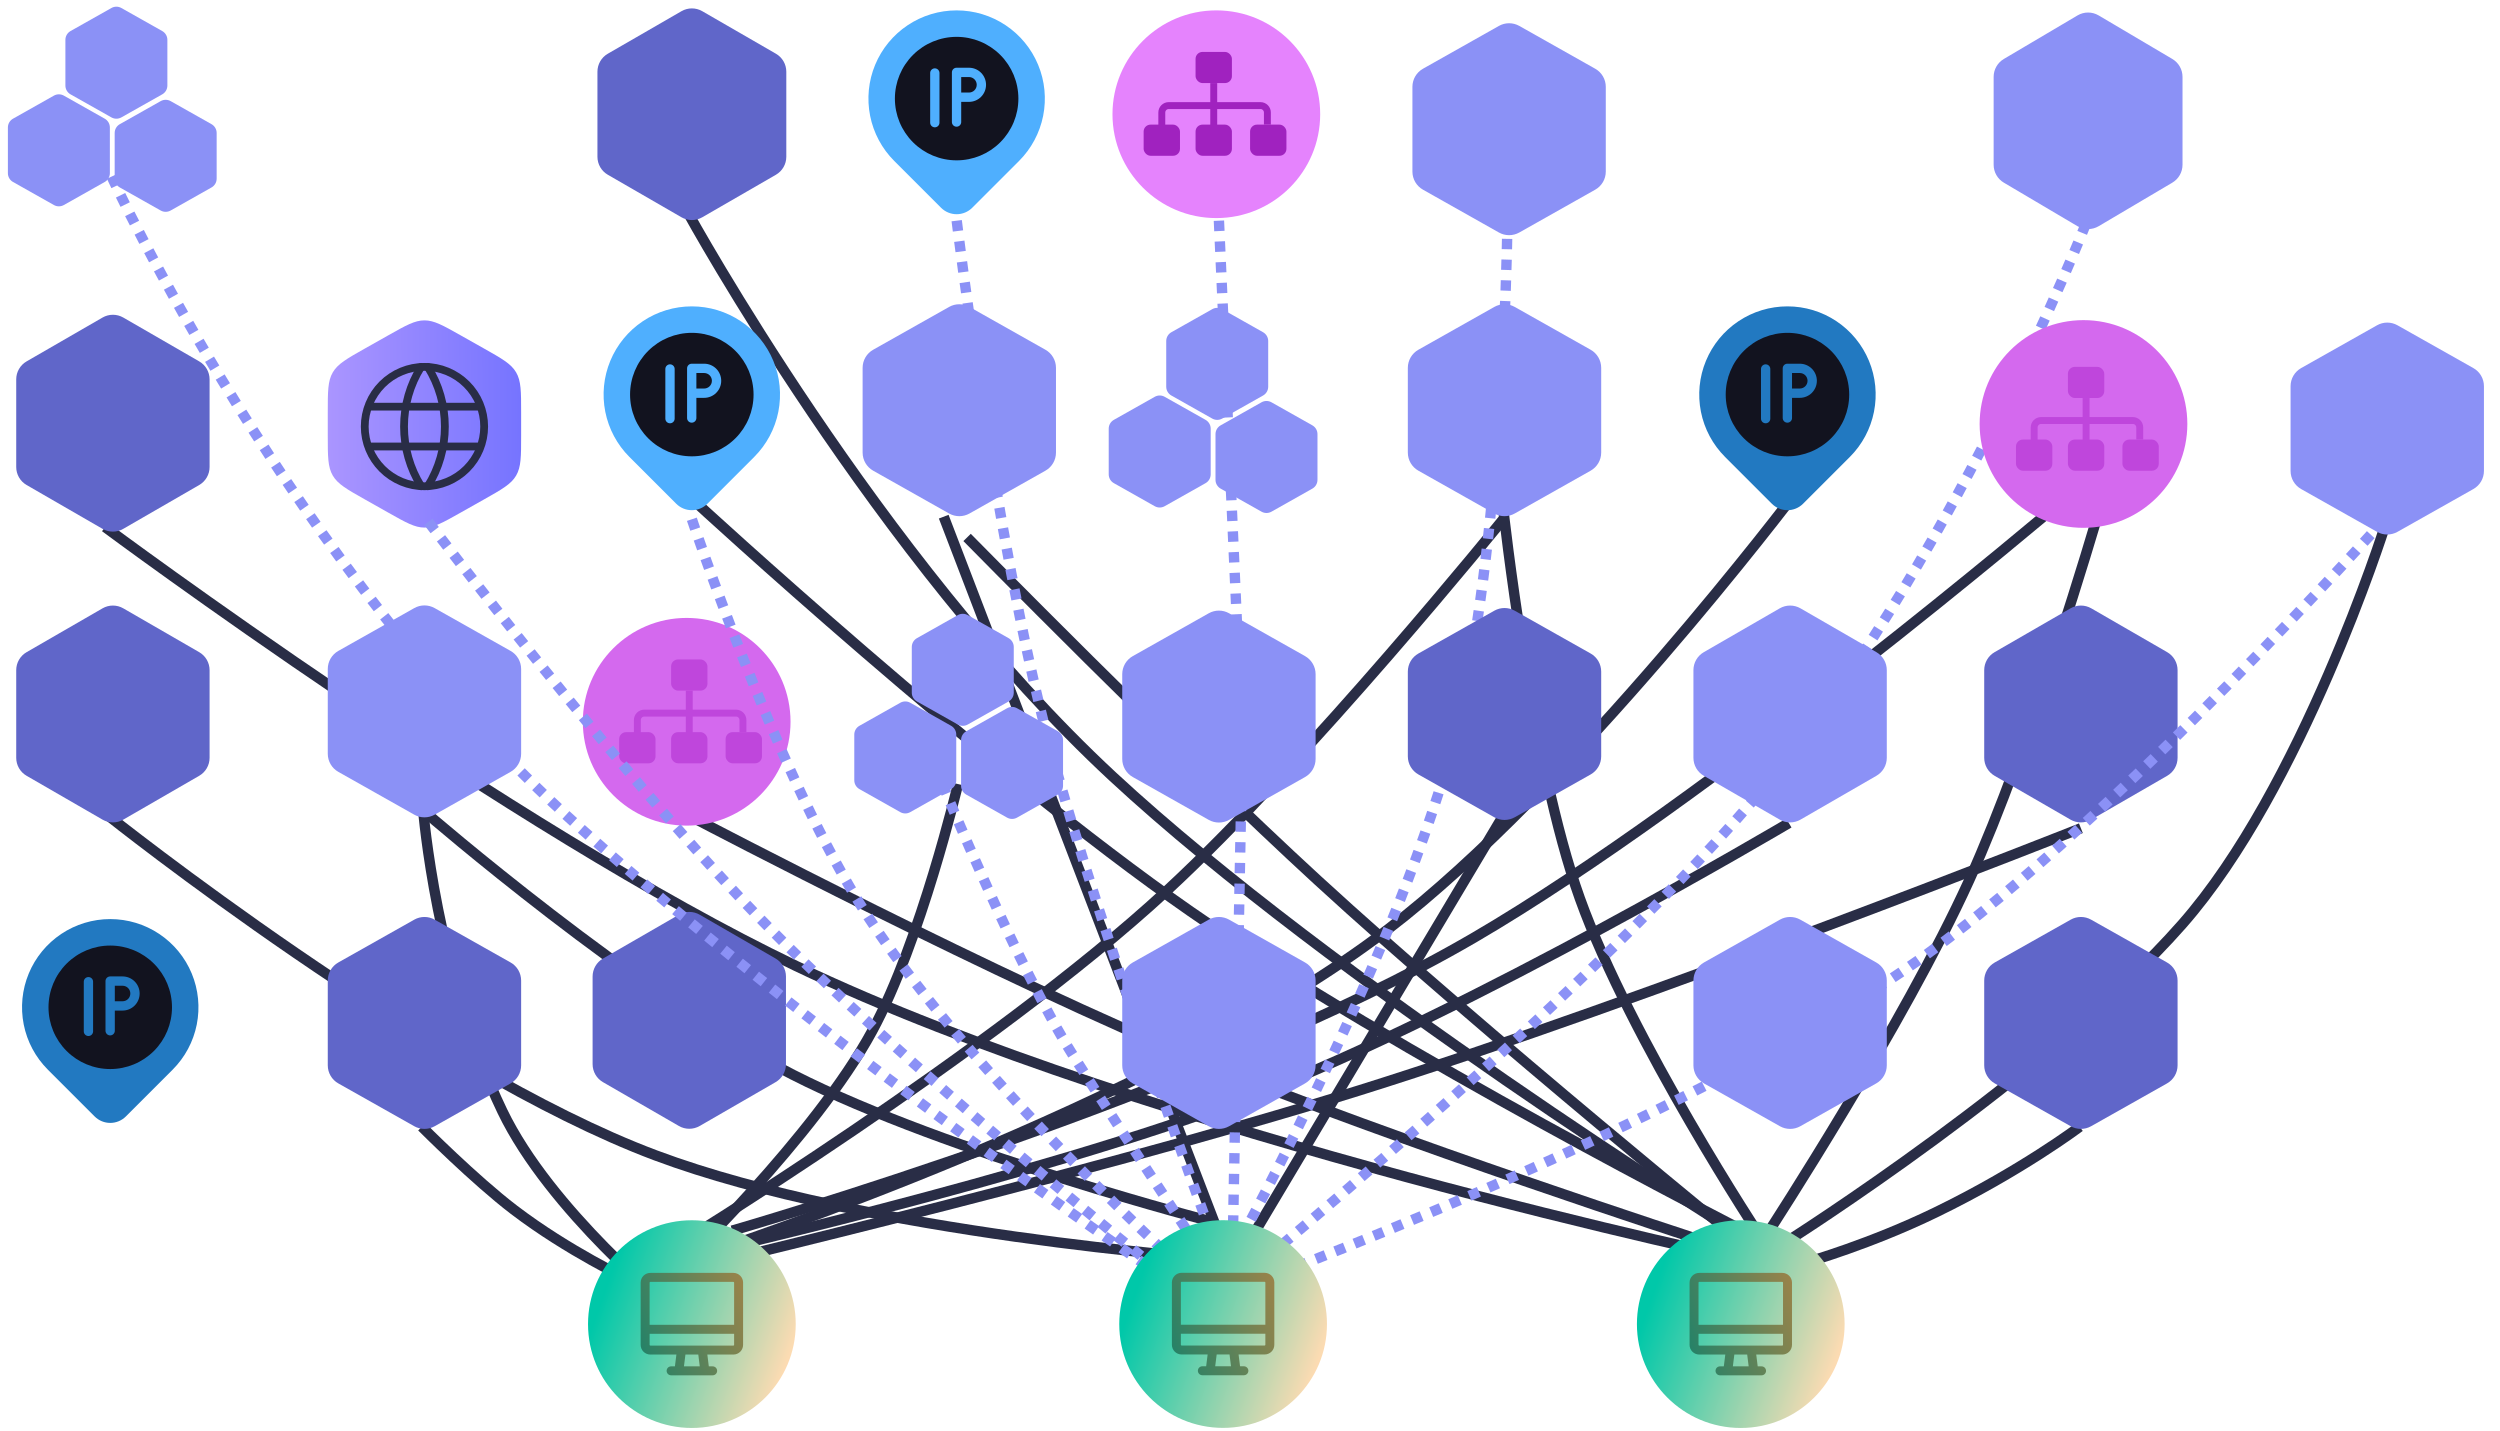 <svg width="545" height="312" viewBox="0 0 545 312" fill="none" xmlns="http://www.w3.org/2000/svg">
    <path d="M448.832 109.803C448.832 109.803 372.761 174.382 321.483 204.324C262.786 238.598 159.609 268.281 159.609 268.281" stroke="#292D46" stroke-width="2.264"/>
    <path d="M91.965 245.641C91.965 245.641 103.466 257.199 112.066 263.752C123.952 272.808 137.244 279.034 137.244 279.034" stroke="#292D46" stroke-width="2.264"/>
    <path d="M92.822 177.156C92.822 177.156 138.906 217.04 172.901 234.322C206.926 251.617 265.158 266.583 265.158 266.583" stroke="#292D46" stroke-width="2.264"/>
    <path d="M23.48 177.722C23.48 177.722 93.102 233.199 142.905 251.867C188.575 268.985 265.725 274.506 265.725 274.506" stroke="#292D46" stroke-width="2.264"/>
    <path d="M92.258 176.59C92.258 176.59 95.105 212.247 109.512 242.245C119.95 263.978 146.301 285.26 146.301 285.26" stroke="#292D46" stroke-width="2.264"/>
    <path d="M208.851 170.93C208.851 170.93 200.749 205.147 190.173 224.699C177.656 247.839 147.432 276.77 147.432 276.77" stroke="#292D46" stroke-width="2.264"/>
    <path d="M327.71 113.199C327.71 113.199 285.436 165.428 254.405 194.136C216.174 229.507 146.301 272.243 146.301 272.243" stroke="#292D46" stroke-width="2.264"/>
    <path d="M389.968 179.42C389.968 179.42 319.902 220.962 273.082 238.849C225.434 257.053 147.432 274.507 147.432 274.507" stroke="#292D46" stroke-width="2.264"/>
    <path d="M453.634 180.552C453.634 180.552 358.688 218.212 296.289 237.717C235.189 256.815 137.811 279.6 137.811 279.6" stroke="#292D46" stroke-width="2.264"/>
    <path d="M391.376 107.539C391.376 107.539 342.873 171.732 302.516 202.626C251.959 241.328 155.357 272.809 155.357 272.809" stroke="#292D46" stroke-width="2.264"/>
    <path d="M382.886 273.375C382.886 273.375 323.385 225.061 287.233 191.872C256.491 163.649 210.824 117.161 210.824 117.161" stroke="#292D46" stroke-width="2.264"/>
    <path d="M327.711 110.935C327.711 110.935 333.719 166.091 344.399 195.833C355.494 226.732 384.018 269.979 384.018 269.979" stroke="#292D46" stroke-width="2.264"/>
    <path d="M519.856 114.896C519.856 114.896 501.796 171.859 475.709 201.493C446.703 234.443 389.678 270.544 389.678 270.544" stroke="#292D46" stroke-width="2.264"/>
    <path d="M453.36 245.641C453.36 245.641 440.616 255.263 421.939 264.318C407.705 271.22 394.205 275.072 394.205 275.072" stroke="#292D46" stroke-width="2.264"/>
    <path d="M457.03 113.199C457.03 113.199 442.765 162.21 429.296 191.872C415.093 223.151 385.715 268.281 385.715 268.281" stroke="#292D46" stroke-width="2.264"/>
    <path d="M151.395 109.237C151.395 109.237 214.499 167.408 259.499 198.664C304.151 229.678 380.056 268.281 380.056 268.281" stroke="#292D46" stroke-width="2.264"/>
    <path d="M22.914 114.896C22.914 114.896 111.908 181.078 173.468 210.549C250.465 247.41 382.319 275.072 382.319 275.072" stroke="#292D46" stroke-width="2.264"/>
    <path d="M149.988 46.412C149.988 46.412 191.306 121.689 242.519 169.233C290.504 213.779 377.792 268.281 377.792 268.281" stroke="#292D46" stroke-width="2.264"/>
    <path d="M327.418 178.288L271.385 272.243" stroke="#292D46" stroke-width="2.264"/>
    <path d="M452.897 3.362C454.319 2.522 456.084 2.522 457.505 3.362L473.564 12.854C474.943 13.669 475.788 15.151 475.788 16.752V35.923C475.788 37.524 474.943 39.006 473.564 39.821L457.505 49.313C456.084 50.154 454.319 50.154 452.897 49.313L436.838 39.821C435.46 39.006 434.614 37.524 434.614 35.923V16.752C434.614 15.151 435.46 13.669 436.838 12.854L452.897 3.362Z" fill="#8B91F6"/>
    <path d="M22.349 132.618C23.75 131.809 25.476 131.809 26.877 132.618L43.426 142.172C44.827 142.981 45.69 144.476 45.69 146.094L45.69 165.203C45.69 166.821 44.827 168.315 43.426 169.124L26.877 178.679C25.476 179.488 23.75 179.488 22.349 178.679L5.8 169.124C4.399 168.315 3.536 166.821 3.536 165.203L3.536 146.094C3.536 144.476 4.399 142.981 5.8 142.172L22.349 132.618Z" fill="#6066C9"/>
    <path d="M152.252 178.854C152.252 178.854 218.501 213.641 262.055 231.491C303.974 248.671 371.291 270.544 371.291 270.544" stroke="#292D46" stroke-width="2.264"/>
    <path d="M22.349 69.226C23.75 68.417 25.476 68.417 26.877 69.226L43.426 78.781C44.827 79.59 45.69 81.084 45.69 82.702L45.69 101.811C45.69 103.429 44.827 104.924 43.426 105.733L26.877 115.287C25.476 116.096 23.75 116.096 22.349 115.287L5.8 105.733C4.399 104.924 3.536 103.429 3.536 101.811L3.536 82.702C3.536 81.084 4.399 79.59 5.8 78.781L22.349 69.226Z" fill="#6066C9"/>
    <path d="M205.73 112.633L266.292 270.545" stroke="#292D46" stroke-width="2.264"/>
    <path d="M148.564 2.439C149.965 1.63 151.691 1.63 153.092 2.439L169.151 11.711C170.552 12.519 171.415 14.014 171.415 15.632V34.175C171.415 35.793 170.552 37.288 169.151 38.096L153.092 47.368C151.691 48.177 149.965 48.177 148.564 47.368L132.505 38.096C131.104 37.288 130.241 35.793 130.241 34.175V15.632C130.241 14.014 131.104 12.519 132.505 11.711L148.564 2.439Z" fill="#6066C9"/>
    <path d="M90.307 200.484C91.688 199.705 93.375 199.705 94.755 200.484L111.304 209.816C112.728 210.619 113.608 212.126 113.608 213.76V232.242C113.608 233.876 112.728 235.384 111.304 236.186L94.755 245.519C93.375 246.297 91.688 246.297 90.307 245.519L73.758 236.186C72.334 235.384 71.454 233.876 71.454 232.242V213.76C71.454 212.126 72.334 210.619 73.758 209.816L90.307 200.484Z" fill="#6066C9"/>
    <path d="M90.307 132.565C91.688 131.786 93.375 131.786 94.755 132.565L111.304 141.897C112.728 142.7 113.608 144.207 113.608 145.841V164.323C113.608 165.957 112.728 167.465 111.304 168.267L94.755 177.6C93.375 178.378 91.688 178.378 90.307 177.6L73.758 168.267C72.334 167.465 71.454 165.957 71.454 164.323V145.841C71.454 144.207 72.334 142.7 73.758 141.897L90.307 132.565Z" fill="#8B91F6"/>
    <path d="M206.903 66.909C208.283 66.131 209.97 66.131 211.351 66.909L227.9 76.242C229.323 77.045 230.204 78.552 230.204 80.186V98.668C230.204 100.302 229.323 101.809 227.9 102.612L211.351 111.944C209.97 112.723 208.283 112.723 206.903 111.944L190.353 102.612C188.93 101.809 188.05 100.302 188.05 98.668V80.186C188.05 78.552 188.93 77.045 190.353 76.242L206.903 66.909Z" fill="#8B91F6"/>
    <path d="M325.76 66.909C327.141 66.131 328.828 66.131 330.208 66.909L346.757 76.242C348.181 77.045 349.061 78.552 349.061 80.186V98.668C349.061 100.302 348.181 101.809 346.757 102.612L330.208 111.944C328.828 112.723 327.141 112.723 325.76 111.944L309.211 102.612C307.788 101.809 306.907 100.302 306.907 98.668V80.186C306.907 78.552 307.788 77.045 309.211 76.242L325.76 66.909Z" fill="#8B91F6"/>
    <path d="M148 199.405C149.4 198.596 151.126 198.596 152.527 199.405L169.077 208.959C170.478 209.768 171.341 211.263 171.341 212.881V231.99C171.341 233.608 170.478 235.102 169.077 235.911L152.527 245.466C151.126 246.275 149.4 246.275 147.999 245.466L131.45 235.911C130.049 235.102 129.186 233.608 129.186 231.99V212.881C129.186 211.263 130.049 209.768 131.45 208.959L148 199.405Z" fill="#6066C9"/>
    <path d="M263.5 133.697C264.881 132.918 266.568 132.918 267.949 133.697L284.498 143.029C285.921 143.832 286.801 145.339 286.801 146.973V165.455C286.801 167.089 285.921 168.596 284.498 169.399L267.949 178.732C266.568 179.51 264.881 179.51 263.5 178.732L246.951 169.399C245.528 168.596 244.647 167.089 244.647 165.455V146.973C244.647 145.339 245.528 143.832 246.951 143.029L263.5 133.697Z" fill="#8B91F6"/>
    <path d="M263.5 200.484C264.881 199.705 266.568 199.705 267.949 200.484L284.498 209.816C285.921 210.619 286.801 212.126 286.801 213.76V232.242C286.801 233.876 285.921 235.384 284.498 236.186L267.949 245.519C266.568 246.297 264.881 246.297 263.5 245.519L246.951 236.186C245.528 235.384 244.647 233.876 244.647 232.242V213.76C244.647 212.126 245.528 210.619 246.951 209.816L263.5 200.484Z" fill="#8B91F6"/>
    <path d="M208.803 134.093C209.475 133.714 210.297 133.714 210.969 134.093L219.88 139.118C220.573 139.509 221.001 140.243 221.001 141.038V151C221.001 151.795 220.573 152.529 219.88 152.92L210.969 157.945C210.297 158.324 209.475 158.324 208.803 157.945L199.892 152.92C199.199 152.529 198.77 151.795 198.77 151V141.038C198.77 140.243 199.199 139.509 199.892 139.118L208.803 134.093Z" fill="#8B91F6"/>
    <path d="M219.545 154.392C220.217 154.013 221.039 154.013 221.711 154.392L230.622 159.417C231.315 159.808 231.744 160.542 231.744 161.337V171.299C231.744 172.094 231.315 172.828 230.622 173.219L221.711 178.244C221.039 178.623 220.217 178.623 219.545 178.244L210.634 173.219C209.941 172.828 209.513 172.094 209.513 171.299V161.337C209.513 160.542 209.941 159.808 210.634 159.417L219.545 154.392Z" fill="#8B91F6"/>
    <path d="M196.266 153.197C196.938 152.818 197.759 152.818 198.431 153.197L207.343 158.222C208.036 158.613 208.464 159.346 208.464 160.142V170.103C208.464 170.899 208.036 171.633 207.343 172.023L198.431 177.048C197.759 177.427 196.938 177.427 196.266 177.048L187.355 172.023C186.662 171.633 186.233 170.899 186.233 170.103V160.142C186.233 159.346 186.662 158.613 187.355 158.222L196.266 153.197Z" fill="#8B91F6"/>
    <path d="M264.27 67.399C264.942 67.02 265.763 67.02 266.435 67.399L275.347 72.424C276.04 72.815 276.468 73.549 276.468 74.344V84.305C276.468 85.101 276.04 85.835 275.347 86.225L266.435 91.251C265.763 91.63 264.942 91.63 264.27 91.251L255.359 86.225C254.666 85.835 254.237 85.101 254.237 84.305V74.344C254.237 73.549 254.666 72.815 255.359 72.424L264.27 67.399Z" fill="#8B91F6"/>
    <path d="M275.012 87.698C275.684 87.319 276.505 87.319 277.178 87.698L286.089 92.723C286.782 93.114 287.21 93.847 287.21 94.643V104.604C287.21 105.4 286.782 106.133 286.089 106.524L277.178 111.549C276.505 111.928 275.684 111.928 275.012 111.549L266.101 106.524C265.408 106.133 264.979 105.4 264.979 104.604V94.643C264.979 93.847 265.408 93.114 266.101 92.723L275.012 87.698Z" fill="#8B91F6"/>
    <path d="M251.733 86.502C252.405 86.123 253.226 86.123 253.898 86.502L262.809 91.527C263.502 91.918 263.931 92.652 263.931 93.448V103.409C263.931 104.204 263.502 104.938 262.809 105.329L253.898 110.354C253.226 110.733 252.405 110.733 251.733 110.354L242.822 105.329C242.129 104.938 241.7 104.204 241.7 103.409V93.448C241.7 92.652 242.129 91.918 242.822 91.527L251.733 86.502Z" fill="#8B91F6"/>
    <path d="M24.289 1.742C24.962 1.363 25.783 1.363 26.455 1.742L35.366 6.768C36.059 7.158 36.488 7.892 36.488 8.688V18.649C36.488 19.445 36.059 20.178 35.366 20.569L26.455 25.594C25.783 25.973 24.962 25.973 24.289 25.594L15.378 20.569C14.685 20.178 14.257 19.445 14.257 18.649V8.688C14.257 7.892 14.685 7.158 15.378 6.768L24.289 1.742Z" fill="#8B91F6"/>
    <path d="M35.032 22.041C35.704 21.662 36.525 21.662 37.197 22.041L46.108 27.067C46.801 27.457 47.23 28.191 47.23 28.986V38.948C47.23 39.743 46.801 40.477 46.108 40.868L37.197 45.893C36.525 46.272 35.704 46.272 35.032 45.893L26.12 40.868C25.427 40.477 24.999 39.743 24.999 38.948V28.986C24.999 28.191 25.427 27.457 26.12 27.067L35.032 22.041Z" fill="#8B91F6"/>
    <path d="M11.752 20.846C12.424 20.467 13.246 20.467 13.918 20.846L22.829 25.871C23.522 26.262 23.951 26.996 23.951 27.791V37.753C23.951 38.548 23.522 39.282 22.829 39.673L13.918 44.698C13.246 45.077 12.424 45.077 11.752 44.698L2.841 39.673C2.148 39.282 1.72 38.548 1.72 37.753V27.791C1.72 26.996 2.148 26.262 2.841 25.871L11.752 20.846Z" fill="#8B91F6"/>
    <path d="M518.198 70.909C519.578 70.131 521.265 70.131 522.646 70.909L539.195 80.242C540.618 81.045 541.499 82.552 541.499 84.186V102.668C541.499 104.302 540.618 105.809 539.195 106.612L522.646 115.944C521.265 116.723 519.578 116.723 518.198 115.944L501.648 106.612C500.225 105.809 499.345 104.302 499.345 102.668V84.186C499.345 82.552 500.225 81.045 501.648 80.242L518.198 70.909Z" fill="#8B91F6"/>
    <path d="M326.76 5.651C328.141 4.872 329.828 4.872 331.208 5.651L347.757 14.983C349.181 15.786 350.061 17.293 350.061 18.927V37.409C350.061 39.043 349.181 40.55 347.757 41.353L331.208 50.686C329.828 51.464 328.141 51.464 326.76 50.686L310.211 41.353C308.788 40.55 307.907 39.043 307.907 37.409V18.927C307.907 17.293 308.788 15.786 310.211 14.983L326.76 5.651Z" fill="#8B91F6"/>
    <path d="M451.371 132.618C452.772 131.809 454.498 131.809 455.899 132.618L472.448 142.172C473.849 142.981 474.712 144.476 474.712 146.094V165.203C474.712 166.821 473.849 168.315 472.448 169.124L455.899 178.679C454.498 179.488 452.772 179.488 451.371 178.679L434.821 169.124C433.421 168.315 432.558 166.821 432.558 165.203V146.094C432.558 144.476 433.421 142.981 434.821 142.172L451.371 132.618Z" fill="#6066C9"/>
    <circle cx="149.696" cy="157.346" r="22.64" transform="rotate(-90 149.696 157.346)" fill="#D469EE"/>
    <path d="M150.262 150.554V159.987" stroke="#BF46DC" stroke-width="1.509"/>
    <path d="M161.96 159.61V156.968C161.96 156.135 161.285 155.459 160.451 155.459H140.453C139.619 155.459 138.943 156.135 138.943 156.968V159.987" stroke="#BF46DC" stroke-width="1.509"/>
    <rect x="146.301" y="143.762" width="7.924" height="6.792" rx="1.509" fill="#BF46DC"/>
    <rect x="158.186" y="159.609" width="7.924" height="6.792" rx="1.509" fill="#BF46DC"/>
    <rect x="146.301" y="159.609" width="7.924" height="6.792" rx="1.509" fill="#BF46DC"/>
    <rect x="134.98" y="159.609" width="7.924" height="6.792" rx="1.509" fill="#BF46DC"/>
    <ellipse cx="150.829" cy="288.657" rx="22.64" ry="22.64" transform="rotate(-90 150.829 288.657)" fill="url(#paint0_linear_1814_4043)"/>
    <path fill-rule="evenodd" clip-rule="evenodd" d="M141.772 279.446C141.731 279.446 141.691 279.463 141.663 279.492C141.634 279.521 141.617 279.56 141.617 279.601V288.811H160.037V279.601C160.037 279.56 160.02 279.521 159.991 279.492C159.963 279.463 159.923 279.446 159.882 279.446H141.772ZM139.662 279.601V289.788V293.184C139.662 293.743 139.884 294.28 140.28 294.675C140.676 295.071 141.212 295.293 141.772 295.293H147.454L147.132 297.865H146.302C145.762 297.865 145.324 298.303 145.324 298.843C145.324 299.383 145.762 299.82 146.302 299.82H147.928C147.974 299.824 148.02 299.824 148.065 299.82H153.587C153.632 299.824 153.678 299.824 153.724 299.82H155.357C155.897 299.82 156.335 299.383 156.335 298.843C156.335 298.303 155.897 297.865 155.357 297.865H154.52L154.198 295.293H159.882C160.442 295.293 160.978 295.071 161.374 294.675C161.77 294.28 161.992 293.743 161.992 293.184V289.788V279.601C161.992 279.041 161.77 278.505 161.374 278.109C160.978 277.713 160.442 277.491 159.882 277.491H141.772C141.212 277.491 140.676 277.713 140.28 278.109C139.884 278.505 139.662 279.041 139.662 279.601ZM152.228 295.293H149.424L149.103 297.865H152.549L152.228 295.293ZM160.037 293.184V290.766H141.617V293.184C141.617 293.225 141.634 293.264 141.663 293.293C141.691 293.322 141.731 293.338 141.772 293.338H159.882C159.923 293.338 159.963 293.322 159.991 293.293C160.02 293.264 160.037 293.225 160.037 293.184Z" fill="url(#paint1_linear_1814_4043)"/>
    <ellipse cx="379.487" cy="288.657" rx="22.64" ry="22.64" transform="rotate(-90 379.487 288.657)" fill="url(#paint2_linear_1814_4043)"/>
    <path fill-rule="evenodd" clip-rule="evenodd" d="M370.432 279.446C370.391 279.446 370.352 279.463 370.323 279.492C370.294 279.521 370.278 279.56 370.278 279.601V288.811H388.697V279.601C388.697 279.56 388.681 279.521 388.652 279.492C388.623 279.463 388.583 279.446 388.543 279.446H370.432ZM368.322 279.601V289.788V293.184C368.322 293.743 368.545 294.28 368.94 294.675C369.336 295.071 369.872 295.293 370.432 295.293H376.114L375.793 297.865H374.962C374.422 297.865 373.984 298.303 373.984 298.843C373.984 299.383 374.422 299.82 374.962 299.82H376.588C376.634 299.824 376.68 299.824 376.725 299.82H382.247C382.292 299.824 382.338 299.824 382.384 299.82H384.017C384.557 299.82 384.995 299.383 384.995 298.843C384.995 298.303 384.557 297.865 384.017 297.865H383.18L382.858 295.293H388.543C389.102 295.293 389.639 295.071 390.034 294.675C390.43 294.28 390.652 293.743 390.652 293.184V289.788V279.601C390.652 279.041 390.43 278.505 390.034 278.109C389.639 277.713 389.102 277.491 388.543 277.491H370.432C369.872 277.491 369.336 277.713 368.94 278.109C368.545 278.505 368.322 279.041 368.322 279.601ZM380.888 295.293H378.085L377.763 297.865H381.209L380.888 295.293ZM388.697 293.184V290.766H370.278V293.184C370.278 293.225 370.294 293.264 370.323 293.293C370.352 293.322 370.391 293.338 370.432 293.338H388.543C388.583 293.338 388.623 293.322 388.652 293.293C388.681 293.264 388.697 293.225 388.697 293.184Z" fill="url(#paint3_linear_1814_4043)"/>
    <circle cx="265.161" cy="24.903" r="22.64" transform="rotate(-90 265.161 24.903)" fill="#E583FD"/>
    <path d="M264.594 18.111V27.544" stroke="#A022BF" stroke-width="1.509"/>
    <path d="M276.29 27.167V24.526C276.29 23.692 275.615 23.017 274.781 23.017H254.783C253.949 23.017 253.273 23.692 253.273 24.526V27.544" stroke="#A022BF" stroke-width="1.509"/>
    <rect x="260.633" y="11.319" width="7.924" height="6.792" rx="1.509" fill="#A022BF"/>
    <rect x="272.518" y="27.167" width="7.924" height="6.792" rx="1.509" fill="#A022BF"/>
    <rect x="260.633" y="27.167" width="7.924" height="6.792" rx="1.509" fill="#A022BF"/>
    <rect x="249.312" y="27.167" width="7.924" height="6.792" rx="1.509" fill="#A022BF"/>
    <path d="M84.672 73.087C88.511 70.922 90.431 69.84 92.531 69.84C94.631 69.84 96.551 70.922 100.39 73.087L105.467 75.95C109.438 78.19 111.424 79.309 112.516 81.179C113.608 83.049 113.608 85.328 113.608 89.887V94.967C113.608 99.526 113.608 101.805 112.516 103.675C111.424 105.545 109.438 106.664 105.467 108.904L100.39 111.767C96.551 113.932 94.631 115.014 92.531 115.014C90.431 115.014 88.511 113.932 84.672 111.767L79.595 108.904C75.624 106.664 73.638 105.545 72.546 103.675C71.454 101.805 71.454 99.526 71.454 94.967V89.887C71.454 85.328 71.454 83.049 72.546 81.179C73.638 79.309 75.624 78.19 79.595 75.95L84.672 73.087Z" fill="url(#paint4_linear_1814_4043)"/>
    <path d="M79.514 92.992C79.514 94.702 79.85 96.395 80.505 97.974C81.159 99.553 82.118 100.989 83.326 102.197C84.535 103.406 85.97 104.365 87.55 105.019C89.129 105.674 90.822 106.01 92.531 106.01C94.241 106.01 95.934 105.674 97.513 105.019C99.093 104.365 100.528 103.406 101.737 102.197C102.945 100.989 103.904 99.553 104.558 97.974C105.213 96.395 105.549 94.702 105.549 92.992C105.549 89.54 104.178 86.229 101.737 83.787C99.295 81.346 95.984 79.975 92.531 79.975C89.079 79.975 85.768 81.346 83.326 83.787C80.885 86.229 79.514 89.54 79.514 92.992Z" stroke="#292D46" stroke-width="1.698" stroke-linecap="round" stroke-linejoin="round"/>
    <path d="M80.383 88.653H104.683" stroke="#292D46" stroke-width="1.698" stroke-linecap="round" stroke-linejoin="round"/>
    <path d="M80.383 97.331H104.683" stroke="#292D46" stroke-width="1.698" stroke-linecap="round" stroke-linejoin="round"/>
    <path d="M91.807 79.975C89.37 83.879 88.078 88.39 88.078 92.992C88.078 97.595 89.37 102.105 91.807 106.01" stroke="#292D46" stroke-width="1.698" stroke-linecap="round" stroke-linejoin="round"/>
    <path d="M93.254 79.975C95.691 83.879 96.983 88.39 96.983 92.992C96.983 97.595 95.691 102.105 93.254 106.01" stroke="#292D46" stroke-width="1.698" stroke-linecap="round" stroke-linejoin="round"/>
    <path d="M164.414 99.617L154.214 109.817C153.312 110.717 152.09 111.223 150.816 111.223C149.542 111.223 148.32 110.717 147.418 109.817L137.216 99.617C134.527 96.927 132.695 93.501 131.953 89.77C131.211 86.04 131.592 82.173 133.048 78.659C134.504 75.145 136.968 72.142 140.131 70.029C143.293 67.916 147.011 66.788 150.815 66.788C154.618 66.788 158.336 67.916 161.499 70.029C164.661 72.142 167.126 75.145 168.582 78.659C170.037 82.173 170.418 86.04 169.676 89.77C168.934 93.501 167.103 96.927 164.414 99.617Z" fill="#4FAFFE"/>
    <path d="M137.354 86.019C137.354 89.59 138.772 93.013 141.296 95.538C143.821 98.063 147.245 99.481 150.815 99.481C154.385 99.481 157.809 98.063 160.334 95.538C162.859 93.013 164.277 89.59 164.277 86.019C164.277 82.449 162.859 79.025 160.334 76.5C157.809 73.976 154.385 72.558 150.815 72.558C147.245 72.558 143.821 73.976 141.296 76.5C138.772 79.025 137.354 82.449 137.354 86.019Z" fill="#12131F"/>
    <path fill-rule="evenodd" clip-rule="evenodd" d="M150.796 79.288C150.235 79.288 149.781 79.743 149.781 80.303V85.716V91.129C149.781 91.69 150.235 92.144 150.796 92.144C151.356 92.144 151.811 91.69 151.811 91.129V86.731H153.502C154.489 86.731 155.436 86.339 156.134 85.641C156.832 84.943 157.224 83.997 157.224 83.01C157.224 82.023 156.832 81.076 156.134 80.378C155.436 79.68 154.489 79.288 153.502 79.288H150.796ZM153.502 84.701H151.811V81.318H153.502C153.951 81.318 154.381 81.496 154.698 81.814C155.016 82.131 155.194 82.561 155.194 83.01C155.194 83.458 155.016 83.888 154.698 84.206C154.381 84.523 153.951 84.701 153.502 84.701ZM147.075 80.438C147.075 79.877 146.62 79.423 146.06 79.423C145.499 79.423 145.045 79.877 145.045 80.438V91.264C145.045 91.825 145.499 92.279 146.06 92.279C146.62 92.279 147.075 91.825 147.075 91.264V80.438Z" fill="#4FAFFE"/>
    <path d="M222.146 35.093L211.946 45.292C211.045 46.193 209.823 46.699 208.549 46.699C207.274 46.699 206.052 46.193 205.151 45.292L194.949 35.093C192.259 32.403 190.428 28.976 189.686 25.246C188.944 21.516 189.325 17.649 190.78 14.135C192.236 10.621 194.701 7.618 197.863 5.505C201.026 3.392 204.744 2.264 208.547 2.264C212.351 2.264 216.069 3.392 219.231 5.505C222.394 7.618 224.859 10.621 226.314 14.135C227.77 17.649 228.151 21.516 227.409 25.246C226.667 28.976 224.835 32.403 222.146 35.093Z" fill="#4FAFFE"/>
    <path d="M195.086 21.495C195.086 25.065 196.504 28.489 199.029 31.014C201.553 33.538 204.977 34.956 208.548 34.956C212.118 34.956 215.542 33.538 218.066 31.014C220.591 28.489 222.009 25.065 222.009 21.495C222.009 17.925 220.591 14.501 218.066 11.976C215.542 9.451 212.118 8.033 208.548 8.033C204.977 8.033 201.553 9.451 199.029 11.976C196.504 14.501 195.086 17.925 195.086 21.495Z" fill="#12131F"/>
    <path fill-rule="evenodd" clip-rule="evenodd" d="M208.528 14.765C207.968 14.765 207.513 15.219 207.513 15.78V21.193V26.606C207.513 27.166 207.968 27.621 208.528 27.621C209.089 27.621 209.543 27.166 209.543 26.606V22.208H211.235C212.222 22.208 213.168 21.816 213.866 21.118C214.564 20.42 214.956 19.473 214.956 18.486C214.956 17.499 214.564 16.553 213.866 15.855C213.168 15.157 212.222 14.765 211.235 14.765H208.528ZM211.235 20.178H209.543V16.795H211.235C211.683 16.795 212.114 16.973 212.431 17.29C212.748 17.607 212.926 18.038 212.926 18.486C212.926 18.935 212.748 19.365 212.431 19.682C212.114 20 211.683 20.178 211.235 20.178ZM204.807 15.915C204.807 15.354 204.353 14.899 203.792 14.899C203.232 14.899 202.777 15.354 202.777 15.915V26.741C202.777 27.301 203.232 27.756 203.792 27.756C204.353 27.756 204.807 27.301 204.807 26.741V15.915Z" fill="#4FAFFE"/>
    <path d="M37.632 233.19L27.433 243.39C26.531 244.29 25.309 244.796 24.035 244.796C22.761 244.796 21.538 244.29 20.637 243.39L10.435 233.19C7.746 230.501 5.914 227.074 5.172 223.344C4.43 219.613 4.811 215.747 6.267 212.233C7.722 208.719 10.187 205.715 13.35 203.602C16.512 201.489 20.23 200.361 24.034 200.361C27.837 200.361 31.555 201.489 34.718 203.602C37.88 205.715 40.345 208.719 41.801 212.233C43.256 215.747 43.637 219.613 42.895 223.344C42.153 227.074 40.322 230.501 37.632 233.19Z" fill="#2279C1"/>
    <path d="M10.572 219.592C10.572 223.163 11.991 226.587 14.515 229.111C17.04 231.636 20.464 233.054 24.034 233.054C27.604 233.054 31.028 231.636 33.553 229.111C36.077 226.587 37.495 223.163 37.495 219.592C37.495 216.022 36.077 212.598 33.553 210.074C31.028 207.549 27.604 206.131 24.034 206.131C20.464 206.131 17.04 207.549 14.515 210.074C11.991 212.598 10.572 216.022 10.572 219.592Z" fill="#12131F"/>
    <path fill-rule="evenodd" clip-rule="evenodd" d="M24.014 212.862C23.454 212.862 22.999 213.317 22.999 213.877V219.29V224.704C22.999 225.264 23.454 225.719 24.014 225.719C24.575 225.719 25.029 225.264 25.029 224.704V220.305H26.721C27.708 220.305 28.655 219.913 29.352 219.215C30.05 218.517 30.442 217.571 30.442 216.584C30.442 215.597 30.05 214.65 29.352 213.952C28.655 213.254 27.708 212.862 26.721 212.862H24.014ZM26.721 218.275H25.029V214.892H26.721C27.17 214.892 27.6 215.07 27.917 215.388C28.234 215.705 28.413 216.135 28.413 216.584C28.413 217.032 28.234 217.463 27.917 217.78C27.6 218.097 27.17 218.275 26.721 218.275ZM20.294 214.012C20.294 213.452 19.839 212.997 19.279 212.997C18.718 212.997 18.264 213.452 18.264 214.012V224.838C18.264 225.399 18.718 225.853 19.279 225.853C19.839 225.853 20.294 225.399 20.294 224.838V214.012Z" fill="#2279C1"/>
    <path d="M388.02 200.484C389.4 199.705 391.088 199.705 392.468 200.484L409.017 209.816C410.441 210.619 411.321 212.126 411.321 213.76V232.242C411.321 233.876 410.441 235.384 409.017 236.186L392.468 245.519C391.088 246.297 389.4 246.297 388.02 245.519L371.471 236.186C370.047 235.384 369.167 233.876 369.167 232.242V213.76C369.167 212.126 370.047 210.619 371.471 209.816L388.02 200.484Z" fill="#8B91F6"/>
    <path d="M451.41 200.484C452.791 199.705 454.478 199.705 455.859 200.484L472.408 209.816C473.831 210.619 474.712 212.126 474.712 213.76V232.242C474.712 233.876 473.831 235.384 472.408 236.186L455.859 245.519C454.478 246.297 452.791 246.297 451.41 245.519L434.861 236.186C433.438 235.384 432.558 233.876 432.558 232.242V213.76C432.558 212.126 433.438 210.619 434.861 209.816L451.41 200.484Z" fill="#6066C9"/>
    <path d="M387.98 132.618C389.381 131.809 391.107 131.809 392.508 132.618L409.057 142.172C410.458 142.981 411.321 144.476 411.321 146.094V165.203C411.321 166.821 410.458 168.315 409.057 169.124L392.508 178.679C391.107 179.488 389.381 179.488 387.98 178.679L371.431 169.124C370.03 168.315 369.167 166.821 369.167 165.203V146.094C369.167 144.476 370.03 142.981 371.431 142.172L387.98 132.618Z" fill="#8B91F6"/>
    <path d="M403.263 99.617L393.064 109.817C392.162 110.717 390.94 111.223 389.666 111.223C388.391 111.223 387.169 110.717 386.268 109.817L376.066 99.617C373.376 96.927 371.545 93.501 370.803 89.77C370.061 86.04 370.442 82.173 371.898 78.659C373.353 75.145 375.818 72.142 378.98 70.029C382.143 67.916 385.861 66.788 389.665 66.788C393.468 66.788 397.186 67.916 400.349 70.029C403.511 72.142 405.976 75.145 407.431 78.659C408.887 82.173 409.268 86.04 408.526 89.77C407.784 93.501 405.953 96.927 403.263 99.617Z" fill="#2279C1"/>
    <path d="M376.203 86.019C376.203 89.59 377.621 93.013 380.146 95.538C382.67 98.063 386.095 99.481 389.665 99.481C393.235 99.481 396.659 98.063 399.184 95.538C401.708 93.013 403.126 89.59 403.126 86.019C403.126 82.449 401.708 79.025 399.184 76.5C396.659 73.976 393.235 72.558 389.665 72.558C386.095 72.558 382.67 73.976 380.146 76.5C377.621 79.025 376.203 82.449 376.203 86.019Z" fill="#12131F"/>
    <path fill-rule="evenodd" clip-rule="evenodd" d="M389.647 79.288C389.087 79.288 388.632 79.743 388.632 80.303V85.716V91.129C388.632 91.69 389.087 92.144 389.647 92.144C390.208 92.144 390.662 91.69 390.662 91.129V86.731H392.354C393.341 86.731 394.287 86.339 394.985 85.641C395.683 84.943 396.075 83.997 396.075 83.01C396.075 82.023 395.683 81.076 394.985 80.378C394.287 79.68 393.341 79.288 392.354 79.288H389.647ZM392.354 84.701H390.662V81.318H392.354C392.802 81.318 393.233 81.496 393.55 81.814C393.867 82.131 394.045 82.561 394.045 83.01C394.045 83.458 393.867 83.888 393.55 84.206C393.233 84.523 392.802 84.701 392.354 84.701ZM385.926 80.438C385.926 79.877 385.472 79.423 384.911 79.423C384.351 79.423 383.896 79.877 383.896 80.438V91.264C383.896 91.825 384.351 92.279 384.911 92.279C385.472 92.279 385.926 91.825 385.926 91.264V80.438Z" fill="#2279C1"/>
    <path d="M519.857 113.199C519.857 113.199 462.093 177.875 419.676 208.286C367.314 245.827 267.424 281.865 267.424 281.865" stroke="#8B91F6" stroke-width="2.264" stroke-dasharray="2.26 2.26"/>
    <path d="M454.767 48.676C454.767 48.676 424.77 125.085 382.32 174.326C342.585 220.42 267.424 281.299 267.424 281.299" stroke="#8B91F6" stroke-width="2.264" stroke-dasharray="2.26 2.26"/>
    <path d="M265.725 48.109L270.819 161.874L268.555 280.732" stroke="#8B91F6" stroke-width="2.264" stroke-dasharray="2.26 2.26"/>
    <path d="M208.561 48.109C208.561 48.109 216.942 117.568 228.37 160.742C240.465 206.436 268.556 281.298 268.556 281.298" stroke="#8B91F6" stroke-width="2.264" stroke-dasharray="2.26 2.26"/>
    <path d="M24.338 38.487C24.338 38.487 63.391 123.952 125.925 179.985C182.856 230.999 259.499 282.43 259.499 282.43" stroke="#8B91F6" stroke-width="2.264" stroke-dasharray="2.26 2.26"/>
    <path d="M150.828 113.199C150.828 113.199 168.448 166.095 187.052 196.4C209.983 233.756 261.763 280.167 261.763 280.167" stroke="#8B91F6" stroke-width="2.264" stroke-dasharray="2.26 2.26"/>
    <path d="M205.455 170.93C205.455 170.93 221.98 211.148 233.755 229.793C246.737 250.35 268.554 282.996 268.554 282.996" stroke="#8B91F6" stroke-width="2.264" stroke-dasharray="2.26 2.26"/>
    <path d="M328.55 52.071C328.55 52.071 327.586 119.01 317.23 160.176C305.921 205.126 270.818 269.413 270.818 269.413" stroke="#8B91F6" stroke-width="2.264" stroke-dasharray="2.26 2.26"/>
    <path d="M93.389 113.765C93.389 113.765 134.466 168 164.704 199.23C196.51 232.079 252.433 276.771 252.433 276.771" stroke="#8B91F6" stroke-width="2.264" stroke-dasharray="2.26 2.26"/>
    <path d="M325.76 133.131C327.141 132.353 328.828 132.353 330.208 133.131L346.757 142.464C348.181 143.266 349.061 144.774 349.061 146.408V164.89C349.061 166.524 348.181 168.031 346.757 168.834L330.208 178.166C328.828 178.945 327.141 178.945 325.76 178.166L309.211 168.834C307.788 168.031 306.907 166.524 306.907 164.89V146.408C306.907 144.774 307.788 143.266 309.211 142.464L325.76 133.131Z" fill="#6066C9"/>
    <ellipse cx="266.64" cy="288.64" rx="22.64" ry="22.64" transform="rotate(-90 266.64 288.64)" fill="url(#paint5_linear_1814_4043)"/>
    <path fill-rule="evenodd" clip-rule="evenodd" d="M257.582 279.429C257.541 279.429 257.502 279.445 257.473 279.474C257.444 279.503 257.428 279.542 257.428 279.583V288.793H275.847V279.583C275.847 279.542 275.831 279.503 275.802 279.474C275.773 279.445 275.734 279.429 275.693 279.429H257.582ZM255.473 279.583V289.771V293.166C255.473 293.726 255.695 294.262 256.091 294.658C256.486 295.054 257.023 295.276 257.582 295.276H263.264L262.943 297.848H262.112C261.572 297.848 261.135 298.285 261.135 298.825C261.135 299.365 261.572 299.803 262.112 299.803H263.754C263.79 299.805 263.825 299.805 263.86 299.803H269.414C269.448 299.805 269.483 299.805 269.519 299.803H271.168C271.708 299.803 272.145 299.365 272.145 298.825C272.145 298.285 271.708 297.848 271.168 297.848H270.33L270.009 295.276H275.693C276.252 295.276 276.789 295.054 277.185 294.658C277.58 294.262 277.802 293.726 277.802 293.166V289.771V279.583C277.802 279.024 277.58 278.487 277.185 278.092C276.789 277.696 276.252 277.474 275.693 277.474H257.582C257.023 277.474 256.486 277.696 256.091 278.092C255.695 278.487 255.473 279.024 255.473 279.583ZM268.038 295.276H265.235L264.913 297.848H268.36L268.038 295.276ZM275.847 293.166V290.748H257.428V293.166C257.428 293.207 257.444 293.246 257.473 293.275C257.502 293.304 257.541 293.321 257.582 293.321H275.693C275.734 293.321 275.773 293.304 275.802 293.275C275.831 293.246 275.847 293.207 275.847 293.166Z" fill="url(#paint6_linear_1814_4043)"/>
    <circle cx="454.2" cy="92.428" r="22.64" transform="rotate(-90 454.2 92.428)" fill="#D469EE"/>
    <path d="M454.766 86.768V96.201" stroke="#BF46DC" stroke-width="1.509"/>
    <path d="M466.464 95.823V93.182C466.464 92.349 465.789 91.673 464.955 91.673H444.957C444.123 91.673 443.447 92.349 443.447 93.182V96.201" stroke="#BF46DC" stroke-width="1.509"/>
    <rect x="450.805" y="79.976" width="7.924" height="6.792" rx="1.509" fill="#BF46DC"/>
    <rect x="462.689" y="95.823" width="7.924" height="6.792" rx="1.509" fill="#BF46DC"/>
    <rect x="450.805" y="95.823" width="7.924" height="6.792" rx="1.509" fill="#BF46DC"/>
    <rect x="439.484" y="95.823" width="7.924" height="6.792" rx="1.509" fill="#BF46DC"/>
    <defs>
    <linearGradient id="paint0_linear_1814_4043" x1="157.469" y1="314.517" x2="171.583" y2="274.488" gradientUnits="userSpaceOnUse">
    <stop stop-color="#FCDBB2"/>
    <stop offset="1" stop-color="#00C8A9"/>
    </linearGradient>
    <linearGradient id="paint1_linear_1814_4043" x1="136.34" y1="293.5" x2="166.34" y2="283.5" gradientUnits="userSpaceOnUse">
    <stop stop-color="#18826B"/>
    <stop offset="1" stop-color="#A68346"/>
    </linearGradient>
    <linearGradient id="paint2_linear_1814_4043" x1="386.127" y1="314.517" x2="400.241" y2="274.488" gradientUnits="userSpaceOnUse">
    <stop stop-color="#FCDBB2"/>
    <stop offset="1" stop-color="#00C8A9"/>
    </linearGradient>
    <linearGradient id="paint3_linear_1814_4043" x1="365" y1="293.5" x2="395" y2="283.5" gradientUnits="userSpaceOnUse">
    <stop stop-color="#18826B"/>
    <stop offset="1" stop-color="#A68346"/>
    </linearGradient>
    <linearGradient id="paint4_linear_1814_4043" x1="71.823" y1="89.761" x2="113.413" y2="89.604" gradientUnits="userSpaceOnUse">
    <stop stop-color="#AA95FF"/>
    <stop offset="1" stop-color="#7674FF"/>
    </linearGradient>
    <linearGradient id="paint5_linear_1814_4043" x1="273.279" y1="314.5" x2="287.393" y2="274.47" gradientUnits="userSpaceOnUse">
    <stop stop-color="#FCDBB2"/>
    <stop offset="1" stop-color="#00C8A9"/>
    </linearGradient>
    <linearGradient id="paint6_linear_1814_4043" x1="252.15" y1="293.482" x2="282.15" y2="283.481" gradientUnits="userSpaceOnUse">
    <stop stop-color="#18826B"/>
    <stop offset="1" stop-color="#A68346"/>
    </linearGradient>
    </defs>
    </svg>
    